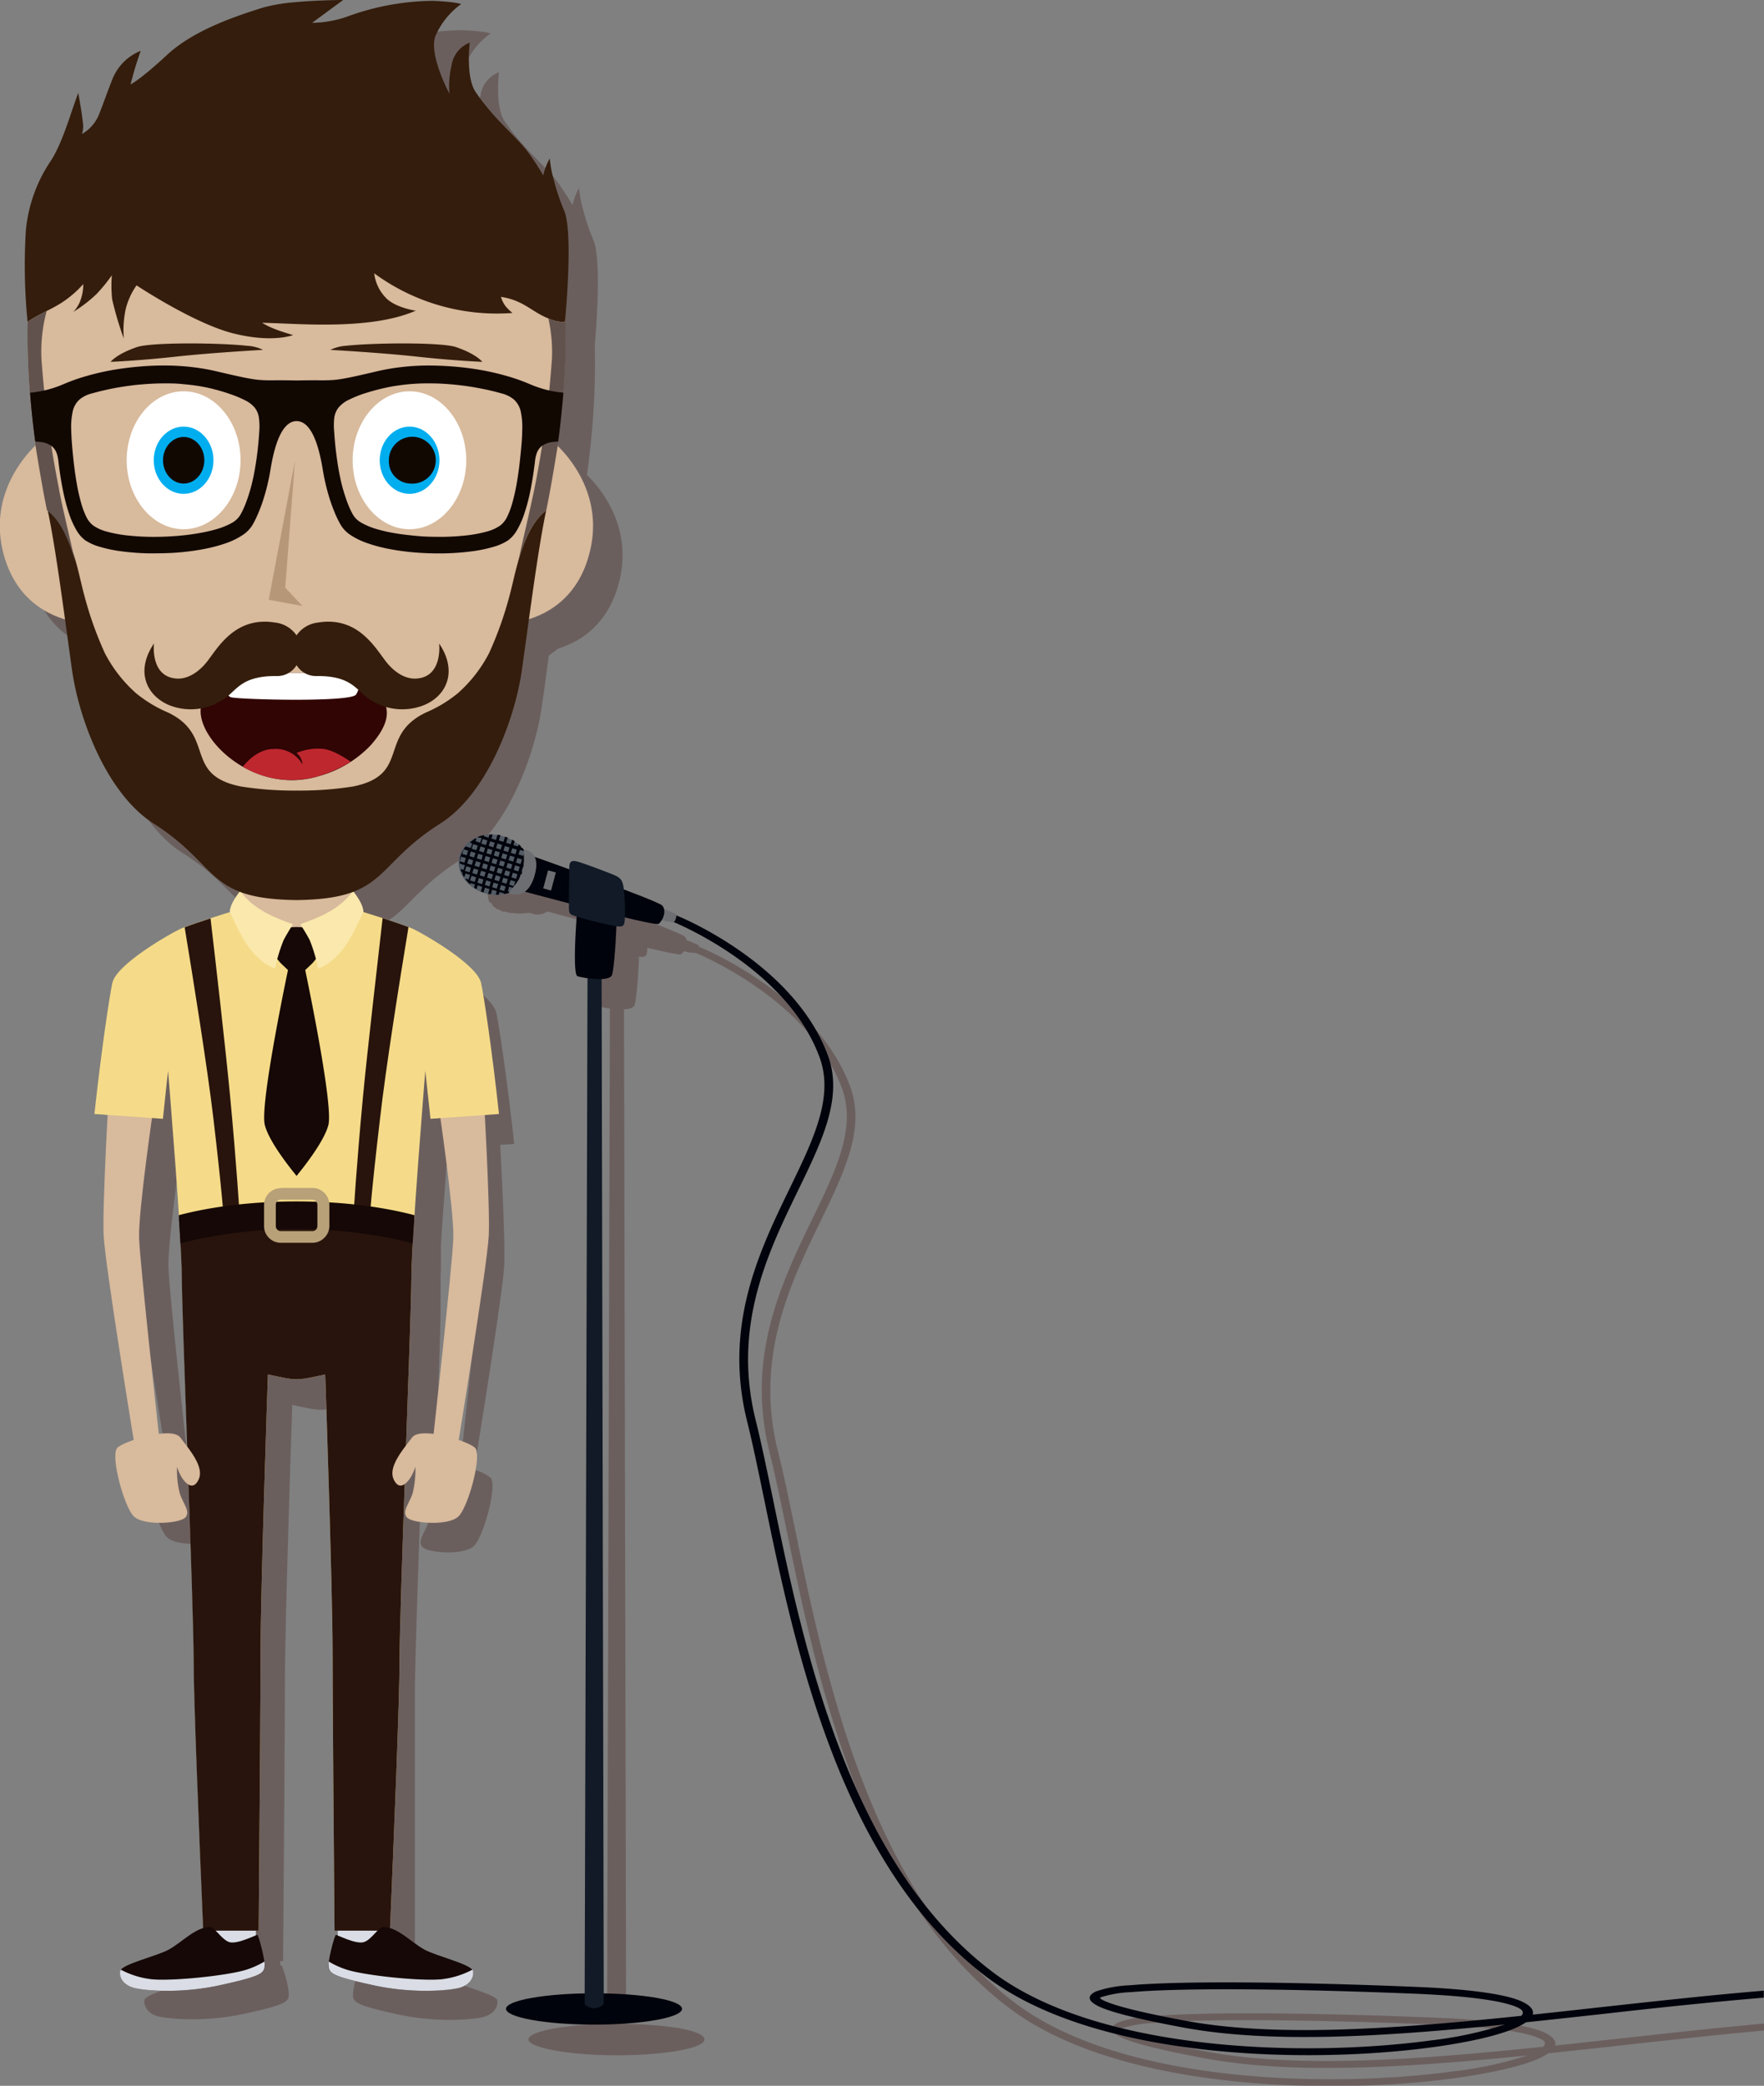 <svg xmlns="http://www.w3.org/2000/svg" viewBox="0 0 340.76 402.88"><rect x="0" y="0" width="340.76" height="402.88" fill="#808080" stroke="none"/><defs><style>.cls-1{isolation:isolate;}.cls-2{fill:#3a1110;opacity:0.3;mix-blend-mode:darken;}.cls-10,.cls-13,.cls-14,.cls-15,.cls-16,.cls-17,.cls-18,.cls-19,.cls-2,.cls-20,.cls-21,.cls-22,.cls-23,.cls-24,.cls-3,.cls-4,.cls-5,.cls-6,.cls-8,.cls-9{fill-rule:evenodd;}.cls-3{fill:#00030b;}.cls-4{fill:#111a26;}.cls-5,.cls-7{fill:#6d6e71;}.cls-6{fill:#535b65;}.cls-12,.cls-8{fill:#d8ba9c;}.cls-9{fill:#f5db89;}.cls-10{fill:#28140c;}.cls-11,.cls-16{fill:#dadde5;}.cls-13{fill:#150806;}.cls-14{fill:#b8a078;}.cls-15{fill:#fae8ac;}.cls-17{fill:#341d0c;}.cls-18{fill:#61524d;}.cls-19,.cls-25{fill:#120802;}.cls-20{fill:#b69879;}.cls-21{fill:#300504;}.cls-22{fill:#bf272e;}.cls-23{fill:#fff;}.cls-24{fill:#00aeef;}</style></defs><g class="cls-1"><g id="Layer_1" data-name="Layer 1"><path class="cls-2" d="M131,137.55c4-1.23,9.5-4.39,11.68-12.52,3-11-3.75-18.71-6.12-21,.24-1.76.45-3.51.64-5.26h0c.18-1.65.33-3.29.46-4.92h0c.09-1.11.16-2.21.22-3.3h0c.1-1.74.16-3.47.2-5.19h0q.06-3.3,0-6.51c.44-5.22,1.16-16.32-.2-20a43.34,43.34,0,0,1-2.11-6.24,22.58,22.58,0,0,1-.74-4,11.27,11.27,0,0,0-1.25,3.27c-.77-1.27-1.63-2.58-2.59-4-2.29-3.33-6.68-6.49-10.49-12.11-2-2.9-1.13-9.54-1.13-9.54A5.65,5.65,0,0,0,116,30.62a17.26,17.26,0,0,0-.4,5.44s-4-7.37-2.66-11.09a14.88,14.88,0,0,1,5-6.24s-1.14-.44-5.5-.63a49.71,49.71,0,0,0-15.93,2.84,21.28,21.28,0,0,1-7.37,1.42l6-4.41s-4.52,0-9,.4h-.08a33.44,33.44,0,0,0-6.53,1.1C74.81,21,66.46,23.62,61.17,28.53s-7.09,5.73-7.09,5.73l.5-1.83c.5-1.82,1.47-4.66,1.47-4.66a9.74,9.74,0,0,0-5.42,5.36c-1.58,4-1.47,4-2.59,6.81a7.57,7.57,0,0,1-3.34,3.89,4.81,4.81,0,0,0,.14-2.35c-.17-1.75-.88-5.6-.88-5.6-1.51,4-3,9.46-5.21,13a28.71,28.71,0,0,0-4.91,13.66,109.94,109.94,0,0,0,.34,17.57h0c-.07,3.4,0,6.88.2,10.42h0c.06,1.09.13,2.19.22,3.3h0c.13,1.63.28,3.27.46,4.92h0c.19,1.75.4,3.5.64,5.26-2.38,2.3-9.08,10-6.12,21,2.18,8.13,7.71,11.29,11.68,12.52.46,3.31.9,6.6,1.33,9.65,1.43,10.13,7,24.25,15.8,29.83,9.21,5.8,10.44,10.72,16.74,13.15-.84,1.09-1.92,2.68-1.93,4-.73.22-2.11.65-3.63,1.14l-.08,0-.06,0h0l-.08,0-.08,0h0l-.08,0-.09,0h0l-.08,0-.09,0h0l-.07,0-.09,0h0l0,0-.09,0h0l-.13,0-.06,0h0l-.16.05h0l-.08,0-.09,0h0l-.08,0-.09,0h0l-.07,0-.09,0h0l-.06,0-.09,0,0,0h0l-.08,0-.06,0h0l-.08,0-.07,0h0l-.09,0-.07,0h0l-.08,0-.08,0h0l-.07,0-.09,0h0l-.06,0-.08,0h0l0,0-.07,0,0,0h0l-.08,0-.06,0h0l-.07,0-.07,0h0l-.08,0-.07,0h0l-.08,0-.07,0h0l-.06,0-.07,0h0l0,0-.14.05-.07,0,0,0h0l-.07,0-.06,0h0l-.19.07-.06,0h0l-.06,0-.06,0c-.4.15-.73.29-1,.41-2,1-12.15,6.73-13,10.34-.45,1.94-2.15,13.18-3.46,25.35l2.54.18c-.4,7.6-.95,19.44-.77,23.29.24,4.9,4.48,31.22,5.82,39.47a8.41,8.41,0,0,0-3.26,1.62c-1.13,1.89,1.37,11,3.2,13s9.11,1.48,10.08.28-.46-2.63-1.12-4.61a18.25,18.25,0,0,1-.52-5.14,9.34,9.34,0,0,0,.88,2,4.6,4.6,0,0,0,1.32,1.42c.52,14.88,1,29.3,1,34.25v.34h0v.37h0v4.56l0,.55v.07l0,.57v2.13l0,.61v.12l0,.61V349l0,.62v.14l0,.63v.14l0,.64v.15l0,.64v.17l0,.64V353l0,.65v.18l0,.65v.2l0,.65v.21l0,.65v.22l0,.66v.22l0,.66v.24l0,.65v.25l0,.65V360l0,.65,0,.92v.28l0,.65v.29l0,.64v.3l0,.64v.31l0,.63,0,.32,0,.63v.33l0,.62v.34l0,.61v.36l0,.6,0,.37,0,.59,0,.38,0,.58v.39l0,.57v.4l0,.57v.4l0,.56v.41l0,.55,0,.42,0,.54,0,.42,0,.53,0,.44,0,.51,0,.45,0,.5,0,.45,0,.5,0,.45,0,.49,0,.46,0,.47,0,.47v.46l0,.47,0,.45,0,.48,0,.43,0,.48,0,.43,0,.48,0,.41,0,.49,0,.89,0,.38,0,.49,0,.38,0,.49v.36l0,.49,0,.35c-2.32.71-4.42,2.94-6.64,4.16s-8.4,2.67-9.24,3.89h0v0h0l0,0h0a.43.43,0,0,1,0,0h0c-.28,1.26.64,2.79,2.54,3.28s9,1.2,16.61-.46,8.41-2.26,8.69-3.32v-.05h0v0h0v-.05h0v0h0v0h0v0h0v0h0v0h0v0h0v-.08h0v-.08h0v-.09h0v-.09h0v-.09h0v-.09h0v-.22h0v-.06a21.07,21.07,0,0,0-1.37-5.17,1.62,1.62,0,0,0-.28.1v-.91h.55c.15-18.22.36-45.91.36-53.77,0-12,1.42-53.65,1.42-53.65,5.94,1.24,5.15,1.24,11.08,0,0,0,1.42,41.62,1.42,53.65,0,7.86.22,35.55.36,53.77h.65v.94a2,2,0,0,0-.37-.13,21.42,21.42,0,0,0-1.4,5.35v.1h0v.19h0v.09h0v.09h0v.08h0v.08h0v0h0v0h0v0h0v0h0v0h0v0h0V398h0v0h0v.05c.28,1.06,1.06,1.66,8.69,3.32s14.7,1,16.61.46,2.82-2,2.54-3.28h0s0,0,0,0h0l0,0h0v0h0c-.84-1.22-7-2.69-9.24-3.89s-4.32-3.45-6.64-4.16V390l0-.49,0-.36,0-.49,0-.38,0-.49v-.38l0-.89,0-.49,0-.41,0-.48,0-.43,0-.48,0-.43,0-.48v-.45l0-.47,0-.46,0-.47,0-.47,0-.46,0-.49,0-.45,0-.5,0-.45,0-.5,0-.45,0-.51,0-.44,0-.53v-.42l0-.54v-.42l0-.55v-.41l0-.56v-.4l0-.57,0-.4,0-.57,0-.39,0-.58,0-.38,0-.59v-.37l0-.6v-.36l0-.61v-.34l0-.62,0-.33,0-.63v-.32l0-.63v-.31l0-.64,0-.3,0-.64v-.29l0-.65,0-.28,0-.64v-.28l0-.65v-.26l0-.65v-.25l0-.65v-.24l0-.66V357l0-.66v-.22l0-.65v-.21l0-.65v-.2l0-.65v-.18l0-.65v-.18l0-.64V352l0-.64v-.15l0-.64v-.14l0-.63v-.89l0-.61v-.12l0-.61v-.1l0-.6v-.1l0-.59v-.09l0-.57v-.08l0-.57v-.69l0-.54v-3.95h0v-.37h0v-.34c0-5,.48-19.43,1-34.35a5,5,0,0,0,1.17-1.32,9.34,9.34,0,0,0,.88-2,18.41,18.41,0,0,1-.53,5.14c-.65,2-2.07,3.42-1.11,4.61s8.25,1.75,10.08-.28,4.33-11.13,3.2-13a8.41,8.41,0,0,0-3.26-1.62c1.34-8.25,5.57-34.57,5.81-39.47.19-3.85-.37-15.68-.77-23.28l2.7-.19c-1.31-12.17-3-23.41-3.47-25.35-.85-3.61-11-9.38-13-10.34-.24-.12-.58-.26-1-.41l-.06,0-.06,0h0l-.25-.09h0l0,0-.07,0h0l0,0-.07,0-.14-.05,0,0h0l-.07,0-.06,0h0l-.08,0-.07,0h0l-.08,0-.07,0h0l-.07,0-.07,0h0l-.05,0-.08,0h0l0,0-.08,0,0,0h0l-.08,0-.06,0h0l-.08,0-.07,0h0l-.08,0-.08,0h0l-.07,0-.09,0h0l-.06,0-.08,0h0l-.05,0-.08,0h0l0,0-.08,0-.06,0h0l-.09,0-.07,0h0l-.09,0-.26-.08h0l-.16-.05h0l0,0-.13,0h0l-.09,0,0,0h0l-.08,0-.07,0h0l-.08,0-.08,0h0l-.5-.17h0c-1.52-.49-2.91-.92-3.64-1.14,0-1.28-1.09-2.87-1.92-4,6.3-2.43,7.53-7.35,16.74-13.15,8.83-5.58,14.37-19.7,15.8-29.83.43-3,.87-6.34,1.33-9.65ZM108.43,295.61c-.34.47-.74,1-1.15,1.51.53-15,1-28.92,1-32.27v-5.62l0-.4v-.2l.06-1.09v-.15h0v-.32h0v-.16h0v-.23h0v-.16h0v-.16h0v-.06h0v-.17h0v-.17h0v-.06h0v-.16h0v-.17h0v-.25h0v-.17h0v-.17h0v-.06h0v-.18h0v-.17h0V254h0v-.25h0v-.18h0v-.25l0-.64h0c.8-12.09,2.1-27.89,2.1-27.89s.41,3.87,1,9.26l2-.13c.78,5.57,2.6,19,2.49,23.1-.12,4.36-2.88,29.48-3.82,37.89-1.89-.24-3.54-.12-4.16.7Zm-44.75,0c-.61-.82-2.26-.94-4.16-.7-.93-8.41-3.69-33.53-3.81-37.89-.11-4.13,1.7-17.54,2.49-23.12l2.11.15c.55-5.39,1-9.26,1-9.26s1.3,15.8,2.1,27.89h0V253l0,.35v.89l0,.17v.35h0v.59l0,.76v.66h0v.64h0V258h0v.81l0,.4v.58h0v5c0,3.37.5,17.39,1,32.48C64.54,296.72,64.08,296.14,63.68,295.61Z" transform="translate(-23.17 -12.28)"/><path class="cls-2" d="M155.29,196a8.55,8.55,0,0,0,2.31.35c2.7,1.14,22.19,9.83,28.21,26.12,2.82,7.64-1.13,15.79-5.73,25.28-5.91,12.19-12.87,26.55-8.25,45.07,1.06,4.24,2.12,9.34,3.28,15,5.89,28.52,14.64,71,43.1,92.38,21.16,15.92,62,16.72,85.91,13.5,7.07-1,12.7-2.27,15.94-3.65a12.45,12.45,0,0,0,2.22-1.18c4.77-.5,9.59-1,14.43-1.56,9.05-1,18.19-2,27.22-2.83v-1.35c-9.1.83-18.31,1.85-27.44,2.85l-12.91,1.41c.25-.86-.37-1.7-2-2.49-2.77-1.34-9.33-2.42-20.78-2.89-22.75-.92-44.43-1.22-55.08-.29a22.74,22.74,0,0,0-6.46,1.17c-1.8.83-1.76,1.8.51,2.91s7.38,2.42,16.26,4.07c17,3.15,38.84,1.78,62.2-.58a75,75,0,0,1-14.36,3.09c-23.61,3.18-63.82,2.42-84.54-13.17-28-21.09-36.75-63.27-42.59-91.61-1.16-5.63-2.21-10.72-3.29-15-4.53-18.13,2.34-32.29,8.17-44.32,4.71-9.72,8.76-18.07,5.77-26.15-6.41-17.35-27.55-26.32-29.25-27a.41.41,0,0,0,0-.25,16.94,16.94,0,0,0-2.34-1,1.53,1.53,0,0,0-.35-.68c-.31-.35-3.42-1.61-7.43-3.13-.21-1.94-.64-2.31-2.5-3-1.44-.56-3.32-1.28-4.91-1.83-2.05-.72-3.07-1.13-3.11.56v.41l-6.7-2.41a2.46,2.46,0,0,0-2.05-1.33.05.05,0,0,0-.06,0h0l0,0h0l0-.05h0l0,0h0l0-.05h0l0,0h-.07l-.22-.24h-.26l0,0h-.06v0h-.07a7.21,7.21,0,0,0-.81-.62h-.48a8.48,8.48,0,0,0-.86-.41h0l0,0H125a6.89,6.89,0,0,0-.81-.23l-.09,0h-.2l-.12,0h-.23c-.33,0-.65-.07-1-.08H122a8.94,8.94,0,0,0-1,.12h0l-.09,0h0l-.12,0h0l-.13,0h0l-.13,0h0l-.13,0h0l-.12,0H120l-.07,0h-.16a5.39,5.39,0,0,0-.6.25h0l-.05,0H119l0,0h-.05l-.07,0h-.08l-.06,0h-.06l0,0h0l-.13.09h-.15l0,0h0l0,0h-.06l-.08.07h0l-.1.09h0a5.23,5.23,0,0,0-.78.78l0,0,0,0,0,0,0,.06,0,0h0l0,0,0,0,0,0,0,0,0,0,0,0,0,.06v0h0l0,0,0,.06,0,0h0l0,0,0,.06v0h0l0,0,0,0,0,0v0h0l0,0,0,.09h0v0l0,.08,0,0,0,0v0l0,0v.06l0,.07v0h0l0,.1v.07l0,.07v0h0v0l0,.07v0h0l0,.13h0v0l0,.1,0,.14h0v0l0,.1h0v.14h0v.15h0v.14h0V185a5.11,5.11,0,0,0,.21,1.23h0l0,.11h0v0h.09c0,.1.09.21.14.31h.15l0,0h0v0h.06l0,0h0a4,4,0,0,0,.29.43v0h0l0,0v0h0l0,0h0l0,.07h0l0,0v0l0,0v0l0,0h0v0l0,0,0,0h0v0h0v0l0,.05h0v0h0v0l0,0v0l0,0h0v0h0v0h0v0h0v0h0v0h0v0h0l0,0,0,0h0l0,0h0a7.36,7.36,0,0,0,.81.64h0l.08.05h0l.09.06h.16l0,0h.06a8.39,8.39,0,0,0,.85.42h0l.09,0h.38l0,0h0a8.52,8.52,0,0,0,.9.26h.55a7.86,7.86,0,0,0,.95.1h.57a7,7,0,0,0,1-.1h1s0,0,0,.06a3.23,3.23,0,0,0,3.09-.36c2,.54,5.12,1.37,8.5,2.25V193c0,1.68,0,1.77,1.5,2.22-.34,4.88-.62,11.29.18,11.5a17.56,17.56,0,0,0,1.91.37l-.55,196.12c-8.54.16-15.19,1.46-15.19,3s7.61,3.05,17,3.05,17-1.37,17-3.05-6.62-2.86-15.13-3l-.41-196c1,0,1.74-.24,2-.71.34-.67.75-5.26.9-9.45,1.45.21,1.56-.21,1.61-1.7,3.61.86,6.28,1.42,6.51,1.24a2.38,2.38,0,0,0,.61-.7Zm166,211.61c-24.46,2.55-47.46,4.2-65,.95-8.71-1.62-13.72-2.91-15.78-3.92-.61-.3-.77-.49-.54-.6a21.76,21.76,0,0,1,5.82-1c10.57-.92,32.15-.63,54.83.3,11.17.46,17.46,1.47,20,2.7C321.69,406.46,321.85,407,321.34,407.56Z" transform="translate(-23.17 -12.28)"/><path class="cls-3" d="M137.92,397.29c-9.39,0-17,1.36-17,3s7.61,3.05,17,3.05,17-1.37,17-3.05S147.32,397.29,137.92,397.29Z" transform="translate(-23.17 -12.28)"/><path class="cls-4" d="M136.67,198l-.56,201.41a2.57,2.57,0,0,0,3.69-.05l-.42-201.31Z" transform="translate(-23.17 -12.28)"/><path class="cls-3" d="M153.72,189.05c.07,0,22.7,9,29.37,27.07,3,8.08-1.06,16.43-5.78,26.15-5.83,12-12.69,26.19-8.16,44.32,1.07,4.31,2.12,9.4,3.29,15C178.28,330,187,372.14,215,393.24c20.72,15.58,60.93,16.34,84.53,13.16a73.93,73.93,0,0,0,14.36-3.09c-23.36,2.36-45.24,3.74-62.2.58-8.88-1.65-14.05-3-16.26-4.07s-2.3-2.08-.5-2.91a23.11,23.11,0,0,1,6.46-1.17c10.65-.92,32.32-.63,55.07.3,11.46.46,18,1.55,20.79,2.88,1.64.79,2.26,1.64,2,2.49,4.27-.45,8.58-.93,12.91-1.41,10.56-1.16,21.24-2.34,31.73-3.22v1.35c-10.42.88-21,2-31.52,3.2-4.84.53-9.66,1.06-14.42,1.56a12.81,12.81,0,0,1-2.22,1.18c-3.24,1.39-8.87,2.7-15.94,3.65-23.93,3.23-64.76,2.42-85.91-13.5-28.46-21.4-37.22-63.85-43.1-92.38-1.17-5.64-2.22-10.75-3.28-15-4.63-18.53,2.34-32.89,8.25-45.08,4.6-9.49,8.55-17.64,5.73-25.28C175.05,199,153.06,190.28,153,190.25l.72-1.2ZM317.05,401.64c.51-.56.35-1.1-.61-1.56-2.56-1.24-8.86-2.25-20-2.71-22.68-.92-44.26-1.21-54.83-.3a21.74,21.74,0,0,0-5.83,1c-.22.1-.06.29.54.59,2.07,1,7.08,2.3,15.78,3.92C269.59,405.84,292.59,404.19,317.05,401.64Z" transform="translate(-23.17 -12.28)"/><path class="cls-5" d="M150.18,189.82s3,.84,3.26.49.51-1.26.35-1.46a32.83,32.83,0,0,0-3.21-1.3Z" transform="translate(-23.17 -12.28)"/><path class="cls-3" d="M122.25,183.89s27.35,7.42,28.14,6.84,1.63-2.51.71-3.54S124.24,177,124.24,177Z" transform="translate(-23.17 -12.28)"/><path class="cls-6" d="M111.87,177.8c.7-3.12,4.28-5,8-4.14s6.17,4.05,5.47,7.16-4.28,5-8,4.14S111.17,180.91,111.87,177.8Z" transform="translate(-23.17 -12.28)"/><path class="cls-3" d="M115.66,174.1a.29.29,0,0,1-.18-.18,7.31,7.31,0,0,1,1.18-.33.32.32,0,0,1,0,.14l0,.08.89.27.18-.61h.58a.19.19,0,0,1,0,.08l-.21.7.89.27.29-1a5.43,5.43,0,0,1,.56.09v0l-.31,1,.89.27.32-1h0l.52.19-.31,1,.88.27.26-.83a.08.08,0,0,1,0-.05c.17.09.33.19.49.29l-.23.76.89.27.09-.3a.24.24,0,0,1,.06-.11c.15.13.29.27.43.41l-.05.16.27.08c.17.2.33.41.48.62a.31.31,0,0,1-.25,0l-.66-.2-.27.88.89.28.23-.76a.28.28,0,0,1,.11-.15,4.88,4.88,0,0,1,.34.58l-.15.49.42.13a5.76,5.76,0,0,1,.18.59.19.19,0,0,1-.15,0l-.61-.19-.28.89,1.18.36a3.62,3.62,0,0,1,0,.57h-.06l-1.26-.38-.27.89,1.41.43h0a4.76,4.76,0,0,1-.19.53l-1.39-.43-.28.89,1.13.34.09,0c-.11.16-.23.32-.35.47l-1-.32-.27.89.34.11a.25.25,0,0,1,.15.1,4.93,4.93,0,0,1-.53.36l-.12,0,0,.14a5.65,5.65,0,0,1-.6.31.27.27,0,0,1,0-.2l.13-.42-.89-.27-.27.89.23.07a.29.29,0,0,1,.18.18,6.8,6.8,0,0,1-1.12.28.29.29,0,0,1,0-.13v0l-.89-.27-.16.53h-.57a.17.17,0,0,1,0-.07l.19-.63-.89-.27-.26.88-.52-.1h0v0l.28-.9-.89-.27-.28.92v0l-.52-.2.28-.9-.89-.28-.21.68,0,.07a5.66,5.66,0,0,1-.48-.31l.18-.6-.89-.27,0,.12a.41.41,0,0,1-.07.11,6.51,6.51,0,0,1-.9-1,.31.31,0,0,1,.25-.05l.38.12.27-.89-.88-.27-.16.52a.3.3,0,0,1-.13.16,4.3,4.3,0,0,1-.32-.6l.07-.24-.21-.07a5.84,5.84,0,0,1-.2-.59.22.22,0,0,1,.16,0l.42.12.27-.89-1-.31a4.92,4.92,0,0,1,.12-1.32,5,5,0,0,1,1-2l1,.29.27-.89-.3-.09a.28.28,0,0,1-.14-.09,4.82,4.82,0,0,1,.51-.38l.1,0,0-.12a5.92,5.92,0,0,1,.61-.33.25.25,0,0,1,0,.21l-.12.4.89.28.27-.89-.27-.08ZM112,178.63l.89.27.27-.89-.89-.27-.27.89Zm.44-1.43.89.28.27-.89-.91-.28a.37.37,0,0,1,0,.11l-.24.78Zm.55,3.29.89.27.27-.89-.89-.27-.27.89Zm.43-1.43.89.27.27-.88-.88-.28-.28.89Zm.44-1.42.89.27.27-.89-.89-.27-.27.89Zm.43-1.42.89.27.28-.89-.89-.27-.28.89Zm-.31,6.12.89.28.27-.89-.89-.28-.27.89Zm.43-1.42.89.27.27-.89-.89-.27-.27.89Zm.44-1.42.89.27.27-.89-.89-.27-.27.89Zm.43-1.43.89.28.27-.89-.89-.27-.27.88Zm.44-1.42.89.27.27-.88-.89-.28-.27.89Zm.43-1.42.89.27.27-.89-.89-.27-.27.89Zm-.75,7.55.89.27.27-.89-.89-.27-.27.89Zm.44-1.43.88.28.28-.89-.89-.27-.27.88Zm.43-1.42.89.27.27-.88-.89-.28-.27.89Zm.44-1.42.88.27.28-.89-.89-.27-.27.89Zm.43-1.42.89.27.27-.89-.89-.27-.27.89Zm.44-1.43.88.28.28-.89-.89-.27-.27.88Zm-.76,7.55.89.28.27-.89-.89-.27-.27.88Zm.44-1.42.89.27.27-.89-.89-.27-.27.89Zm.43-1.42.89.27.27-.89-.89-.27-.27.89Zm.44-1.43.89.28.27-.89-.89-.27-.27.88Zm.43-1.42.89.27.27-.89-.88-.27-.28.89Zm.44-1.42.89.27.27-.89-.89-.27-.27.89Zm-.75,7.55.88.27.28-.89-.89-.27-.27.89Zm.43-1.42.89.27.27-.89-.89-.27-.27.89Zm.44-1.43.88.27.28-.88-.89-.28-.27.89Zm.43-1.42.89.27.27-.89-.89-.27-.27.89ZM120,178l.89.27.27-.89-.89-.27L120,178Zm.43-1.43.89.28.27-.89-.89-.27-.27.88Zm-.75,7.55.89.28.27-.89-.89-.27-.27.88Zm.43-1.42.89.27.27-.89-.88-.27-.28.89Zm.44-1.42.89.27.27-.89-.89-.27-.27.89Zm.43-1.43.89.28.27-.89-.88-.27-.28.88Zm.44-1.42.89.27.27-.88-.89-.28-.27.89Zm.43-1.42.89.27.27-.89-.88-.27-.28.89Zm1.26,1-.27.89.89.27.27-.89-.89-.27Zm-.43,1.42-.27.89.89.27.27-.89-.89-.27Zm-.44,1.42-.27.89.89.27.27-.88-.89-.28Zm-.43,1.43-.27.89.89.27.27-.89Z" transform="translate(-23.17 -12.28)"/><rect class="cls-7" x="127.53" y="181.56" width="3.61" height="1.56" transform="translate(-103.43 247.83) rotate(-75.01)"/><path class="cls-5" d="M126.43,181.43c1.21-4.12-1.07-5-2-5-.34,0,.3,1.9-.35,4.19s-3,4.09-2.57,4.24C124.35,185.83,125.79,183.63,126.43,181.43Z" transform="translate(-23.17 -12.28)"/><path class="cls-3" d="M135,183.85s-1.56,16.62-.26,17,6,1.11,6.62-.18,1.55-16.7.38-16.7S135,183.85,135,183.85Z" transform="translate(-23.17 -12.28)"/><path class="cls-4" d="M133.15,179.76c0,1.88-.12,5.3-.08,7.33,0,1.68,0,1.78,1.51,2.23a73.79,73.79,0,0,0,7.67,1.87c1.6.23,1.58-.29,1.65-2.11a34.74,34.74,0,0,0-.21-4.85c-.21-2.09-.61-2.45-2.52-3.2-1.44-.55-3.32-1.28-4.91-1.83C134.21,178.49,133.19,178.08,133.15,179.76Z" transform="translate(-23.17 -12.28)"/><path class="cls-8" d="M52.88,225.77s-3,20.32-2.84,25.58S54.16,292,54.16,292l-4.76.89s-5.93-36.12-6.21-42,1.13-30,1.13-30Z" transform="translate(-23.17 -12.28)"/><path class="cls-8" d="M107.89,225.77s3,20.32,2.85,25.58S106.62,292,106.62,292l4.76.89s5.93-36.12,6.21-42-1.13-30-1.13-30Z" transform="translate(-23.17 -12.28)"/><path class="cls-9" d="M68.07,188.3s-8.17,2.5-10.19,3.46-12.15,6.74-13,10.34c-.46,1.94-2.16,13.18-3.47,25.35l13.23.93c.55-5.39,1-9.26,1-9.26s2.7,32.84,2.7,40.06,2.28,63.27,2.28,74.09c0,7.09,1.09,34.12,1.85,51.92H73.14c.15-18.23.36-45.92.36-53.78,0-12,1.42-53.65,1.42-53.65,5.94,1.24,5.15,1.24,11.08,0,0,0,1.42,41.62,1.42,53.65,0,7.86.22,35.55.37,53.78H98.5c.76-17.8,1.85-44.83,1.85-51.92,0-10.82,2.28-66.88,2.28-74.09s2.7-40.06,2.7-40.06.41,3.87,1,9.26l13.23-.93c-1.31-12.17-3-23.41-3.47-25.35-.85-3.6-11-9.38-13-10.34s-10.19-3.46-10.19-3.46l-12.4,4Z" transform="translate(-23.17 -12.28)"/><path class="cls-10" d="M66.4,247.71s-.29-4.83-2-19.32c-1.17-9.92-3.93-27.14-5.56-37,1.29-.5,3.26-1.16,5-1.73,1.05,9,2.89,25,3.78,34.36,1.28,13.5,1.84,23,1.84,23l-3.12.71Zm35.68-56.36c-1.29-.5-3.26-1.16-5-1.73-1,9-2.89,25-3.78,34.36-1.28,13.5-1.84,23-1.84,23l3.12.71s.29-4.83,2-19.32C97.69,218.47,100.45,201.25,102.08,191.35Z" transform="translate(-23.17 -12.28)"/><rect class="cls-11" x="40.8" y="369.94" width="8.63" height="7.25"/><rect class="cls-11" x="65.26" y="369.94" width="8.63" height="7.25"/><rect class="cls-12" x="46.37" y="160.44" width="21.86" height="19.18"/><path class="cls-10" d="M57.74,247.65h45.45c-.33,5.07-.56,9.4-.56,11.53,0,7.21-2.28,63.27-2.28,74.09,0,7.09-1.09,34.12-1.85,51.92H87.79c-.15-18.23-.37-45.92-.37-53.78,0-12-1.42-53.65-1.42-53.65-5.93,1.24-5.14,1.24-11.08,0,0,0-1.42,41.62-1.42,53.65,0,7.86-.21,35.55-.36,53.78H62.43c-.76-17.8-1.85-44.83-1.85-51.92,0-10.82-2.28-66.88-2.28-74.09C58.3,257.05,58.07,252.72,57.74,247.65Z" transform="translate(-23.17 -12.28)"/><path class="cls-13" d="M57.7,247c13.43-3.55,32.09-3.55,45.53,0-.12,1.92-.24,3.75-.33,5.41a93.3,93.3,0,0,0-44.87,0C57.94,250.76,57.82,248.93,57.7,247Z" transform="translate(-23.17 -12.28)"/><path class="cls-14" d="M77.41,241.73h6.11a3.26,3.26,0,0,1,2.28.94h0a3.2,3.2,0,0,1,1,2.28v4.15a3.19,3.19,0,0,1-1,2.28h0a3.26,3.26,0,0,1-2.28.95H77.41a3.25,3.25,0,0,1-2.28-.95h0a3.19,3.19,0,0,1-.95-2.28V245a3.2,3.2,0,0,1,.95-2.28h0a3.24,3.24,0,0,1,2.28-.94ZM83.52,244H77.41a1,1,0,0,0-.68.28h0a1,1,0,0,0-.28.68v4.15a1,1,0,0,0,.28.68h0a.94.94,0,0,0,.68.28h6.11a.94.94,0,0,0,.68-.28h0a1,1,0,0,0,.28-.68V245a1,1,0,0,0-.28-.68h0A1,1,0,0,0,83.52,244Z" transform="translate(-23.17 -12.28)"/><path class="cls-13" d="M74.89,194.44a14.72,14.72,0,0,0,2.52,3.89l1.39,1.32s-5.48,25.93-4.48,29.9c.74,3,4.34,7.65,6.14,9.86,1.81-2.21,5.41-6.9,6.15-9.86,1-4-4.48-29.9-4.48-29.9l1.39-1.32A14.72,14.72,0,0,0,86,194.44,4,4,0,0,0,84,192a9.9,9.9,0,0,0-7.11,0A4,4,0,0,0,74.89,194.44Z" transform="translate(-23.17 -12.28)"/><path class="cls-15" d="M69.56,184.38c-.85,1.09-2,2.76-2,4.09,2,4,3.84,8.89,8.73,10.92a31.84,31.84,0,0,1,1.67-5.53c.82-1.54,1.81-3.07,1.81-3.07C75.5,189.29,72.1,187.76,69.56,184.38Z" transform="translate(-23.17 -12.28)"/><path class="cls-15" d="M91.37,184.38c.85,1.09,2,2.76,2,4.09-2,4-3.84,8.89-8.73,10.92A31.84,31.84,0,0,0,83,193.86c-.82-1.54-1.82-3.07-1.82-3.07C85.43,189.29,88.83,187.76,91.37,184.38Z" transform="translate(-23.17 -12.28)"/><path class="cls-8" d="M58,289.94c1.73,2.31,4.71,5.68,3.53,8.13s-2.75.37-3.28-.47a9.34,9.34,0,0,1-.88-2,18.41,18.41,0,0,0,.53,5.14c.65,2,2.07,3.42,1.11,4.61s-8.25,1.75-10.08-.28-4.33-11.12-3.2-13C46.44,290.84,56.29,287.64,58,289.94Z" transform="translate(-23.17 -12.28)"/><path class="cls-8" d="M102.77,289.94c-1.73,2.31-4.71,5.68-3.53,8.13s2.75.37,3.28-.47a9.34,9.34,0,0,0,.88-2,18.41,18.41,0,0,1-.53,5.14c-.65,2-2.07,3.42-1.11,4.61s8.25,1.75,10.08-.28,4.33-11.12,3.2-13C114.33,290.84,104.49,287.64,102.77,289.94Z" transform="translate(-23.17 -12.28)"/><path class="cls-13" d="M55.77,388.85c-2.3,1.26-9.05,2.82-9.33,4.08s.64,2.79,2.54,3.28,9,1.2,16.61-.46,8.41-2.26,8.69-3.32S73.12,386,72.87,386s-3.89,1.89-5.41,1.4-2.86-3-3.78-2.92C60.84,384.57,58.39,387.41,55.77,388.85Z" transform="translate(-23.17 -12.28)"/><path class="cls-16" d="M46.53,392.74a16.67,16.67,0,0,0,5.86,1.83c3.93.43,14.74-.7,18.31-1.82a16.21,16.21,0,0,0,3.54-1.59,3.73,3.73,0,0,1,0,1.27c-.28,1.06-1.06,1.66-8.69,3.32s-14.7,1-16.61.46-2.82-2-2.54-3.28A.41.41,0,0,1,46.53,392.74Z" transform="translate(-23.17 -12.28)"/><path class="cls-13" d="M105.16,388.85c2.3,1.26,9,2.82,9.33,4.08s-.64,2.79-2.54,3.28-9,1.2-16.61-.46-8.41-2.26-8.69-3.32S87.81,386,88.06,386s3.89,1.89,5.41,1.4,2.86-3,3.78-2.92C100.09,384.57,102.54,387.41,105.16,388.85Z" transform="translate(-23.17 -12.28)"/><path class="cls-16" d="M114.4,392.74a16.67,16.67,0,0,1-5.86,1.83c-3.93.43-14.74-.7-18.31-1.82a16.21,16.21,0,0,1-3.54-1.59,3.73,3.73,0,0,0,0,1.27c.28,1.06,1.06,1.66,8.69,3.32s14.7,1,16.61.46,2.82-2,2.54-3.28A.41.41,0,0,0,114.4,392.74Z" transform="translate(-23.17 -12.28)"/><path class="cls-8" d="M80.46,179.7c15.56-.13,31.91-21.1,38.52-36.6,1.41-3.31,2.75-6.89,4-10.65,3.72-.64,11.37-3.17,14-13.09,3-11-3.75-18.72-6.13-21,2.28-16.58,2.24-33.17-1.49-45.76-5.5-18.53-27.22-27.8-48.94-27.8S37,34.05,31.53,52.58C27.79,65.17,27.76,81.76,30,98.34c-2.38,2.3-9.09,10-6.13,21,2.66,9.92,10.31,12.45,14,13.09,1.26,3.76,2.6,7.34,4,10.65C48.56,158.6,64.91,179.57,80.46,179.7Z" transform="translate(-23.17 -12.28)"/><path class="cls-17" d="M80.46,186.13c17.62-.2,14.81-6.61,27.75-14.77,8.83-5.58,14.37-19.7,15.8-29.83s3.06-23.06,4.67-30.66c-2.69,2-4.31,6-5.43,9.9-.66,2.33-1.12,4.61-1.61,6.41a69,69,0,0,1-4,11.27,26.87,26.87,0,0,1-6,7.71,25.37,25.37,0,0,1-6.21,3.75c-9.32,4.47-2.89,12-14,14.27a65,65,0,0,1-10.9.8,64.93,64.93,0,0,1-10.89-.8c-11.15-2.27-4.72-9.8-14-14.27a25.37,25.37,0,0,1-6.21-3.75,26.87,26.87,0,0,1-6-7.71,69,69,0,0,1-4-11.27c-.5-1.8-.95-4.08-1.61-6.41-1.12-3.91-2.74-7.94-5.43-9.9,1.61,7.6,3.23,20.42,4.67,30.66s7,24.25,15.8,29.83C65.66,179.52,62.85,185.93,80.46,186.13Z" transform="translate(-23.17 -12.28)"/><path class="cls-17" d="M80.46,12.68c4.48-.4,9-.4,9-.4l-6,4.41a21.28,21.28,0,0,0,7.37-1.42,49.48,49.48,0,0,1,15.93-2.83c4.36.18,5.5.62,5.5.62a14.88,14.88,0,0,0-5,6.24C106,23,110,30.39,110,30.39a17,17,0,0,1,.39-5.44,5.65,5.65,0,0,1,3.52-4.44s-.82,6.64,1.14,9.54c3.8,5.62,8.19,8.78,10.48,12.11,1,1.39,1.82,2.7,2.59,4a11.27,11.27,0,0,1,1.25-3.27,22.41,22.41,0,0,0,.74,4,43.34,43.34,0,0,0,2.11,6.24c1.48,4,.5,16.86.09,21.3l0,.07a8.06,8.06,0,0,1-3.22-.72c-3.25-1.29-4.77-3.5-9.15-4.16a5.47,5.47,0,0,0,1,1.94,11.36,11.36,0,0,0,1.22,1.17,40,40,0,0,1-26.7-7.66,8.11,8.11,0,0,0,2.52,5c1.94,1.72,5.5,2.22,5.5,2.22-6.55,2.86-16,2.83-23,2.58-2.64-.1-5-.22-6.69-.24a16.06,16.06,0,0,0,2.65,1.27C78,76.5,79.79,77,79.79,77s-4,1.59-11.61-.34-18.63-9.26-18.63-9.26a13.48,13.48,0,0,0-2.16,4.86,19.65,19.65,0,0,0-.3,5.41,63.26,63.26,0,0,1-2.25-7.56,24.73,24.73,0,0,1-.06-4.67,30.71,30.71,0,0,1-3,3.67,27.23,27.23,0,0,1-4.58,3.5s.55-.3,1.32-1.83a9.18,9.18,0,0,0,.74-3.63,20.94,20.94,0,0,1-3.62,3.22c-2.31,1.62-4.85,2.48-7.14,4.08a109.94,109.94,0,0,1-.34-17.57,28.71,28.71,0,0,1,4.91-13.66c2.25-3.56,3.7-9,5.22-13,0,0,.7,3.85.87,5.6A4.78,4.78,0,0,1,39,38.16a7.57,7.57,0,0,0,3.34-3.89c1.13-2.84,1-2.78,2.59-6.81a9.78,9.78,0,0,1,5.42-5.36s-1,2.84-1.47,4.66l-.5,1.83s1.8-.82,7.09-5.73,13.64-7.56,18.35-9.07a33.42,33.42,0,0,1,6.54-1.1Z" transform="translate(-23.17 -12.28)"/><path class="cls-18" d="M34.55,106.78c1,5,2.23,9.82,3.11,13.92h0c-1.12-3.89-2.73-7.88-5.41-9.83-.78-3.79-1.45-7.8-2.2-12.37-.25-1.8-.47-3.61-.66-5.41h0c-.18-1.65-.33-3.29-.46-4.92h0c-.09-1.11-.16-2.2-.22-3.3h0c-.2-3.54-.27-7-.2-10.42a29.72,29.72,0,0,1,3.67-2.08,30.2,30.2,0,0,0-1,9.26,200.13,200.13,0,0,0,3.4,25.15Zm-2.15,4.81c0-.23-.09-.45-.14-.67.05.22.09.44.14.67Zm100-38.41c.12,3.79.05,7.71-.17,11.69h0c-.06,1.1-.13,2.19-.22,3.3h0c-.13,1.63-.28,3.27-.46,4.92h0c-.19,1.8-.41,3.61-.66,5.41-.75,4.57-1.42,8.58-2.2,12.37-2.68,1.95-4.29,5.94-5.41,9.83h0c.88-4.1,2.08-9,3.11-13.92a200.13,200.13,0,0,0,3.4-25.15,29.61,29.61,0,0,0-.69-7.84,8,8,0,0,0,3.2.71l0-.07c0-.37.07-.79.11-1.25Zm-3.71,37.74c0,.22-.09.44-.14.67Z" transform="translate(-23.17 -12.28)"/><path class="cls-19" d="M80.46,93.62c3.41,0,4.62,6.72,5.09,9.54.09.56.2,1.13.32,1.7s.26,1.17.4,1.72.31,1.12.47,1.67.35,1.1.54,1.63.39,1,.59,1.51.41.92.62,1.35h0c.21.41.41.79.62,1.12a6.1,6.1,0,0,0,1.82,1.79,14.14,14.14,0,0,0,3.19,1.54,29.62,29.62,0,0,0,4.31,1.14,46.23,46.23,0,0,0,5.16.68c1.86.14,3.74.19,5.57.15a47.1,47.1,0,0,0,5.22-.4,26.09,26.09,0,0,0,4.23-.89,10,10,0,0,0,2.75-1.25,6.4,6.4,0,0,0,1.64-1.88,16.3,16.3,0,0,0,1.46-3.27,35.75,35.75,0,0,0,1.18-4.49c.37-1.83.66-3.78.89-5.71a6.81,6.81,0,0,1,.25-1.23,3.49,3.49,0,0,1,.43-.93,3.2,3.2,0,0,1,.63-.69,4.37,4.37,0,0,1,2.22-.77l.94-.1c.42-3.15.75-6.3,1-9.42a20.88,20.88,0,0,1-5.59-1.29c-.37-.14-.72-.29-1.08-.44h0a35.67,35.67,0,0,0-4.15-1.46c-1.33-.39-2.91-.78-4.71-1.12-1.42-.26-3-.49-4.68-.65s-3.54-.27-5.5-.29h0a46,46,0,0,0-5.28.27,41.66,41.66,0,0,0-5.11.87c-9.65,2.27-7.51,1.56-15.42,1.75-7.9-.19-5.76.52-15.41-1.75a41.66,41.66,0,0,0-5.11-.87,46,46,0,0,0-5.28-.27h0c-2,0-3.8.12-5.5.29s-3.26.39-4.68.65c-1.8.34-3.38.73-4.72,1.12a36.06,36.06,0,0,0-4.14,1.46h0c-.36.15-.71.3-1.08.44a20.88,20.88,0,0,1-5.59,1.29c.24,3.12.57,6.27,1,9.42l.94.1a4.41,4.41,0,0,1,2.22.77,3.2,3.2,0,0,1,.63.69,3.83,3.83,0,0,1,.43.93,6.81,6.81,0,0,1,.25,1.23c.22,1.93.52,3.88.89,5.71a37.59,37.59,0,0,0,1.17,4.49,16.88,16.88,0,0,0,1.47,3.27,6.4,6.4,0,0,0,1.64,1.88,10,10,0,0,0,2.75,1.25,26.09,26.09,0,0,0,4.23.89,47.1,47.1,0,0,0,5.22.4c1.83,0,3.71,0,5.57-.15a46.23,46.23,0,0,0,5.16-.68,29.62,29.62,0,0,0,4.31-1.14A13.85,13.85,0,0,0,70,115.65a6.14,6.14,0,0,0,1.83-1.79c.21-.33.41-.71.62-1.12h0c.21-.43.42-.88.62-1.35s.4-1,.59-1.51.37-1.07.54-1.63.32-1.11.47-1.67.27-1.12.4-1.72.23-1.14.32-1.7c.47-2.82,1.68-9.54,5.08-9.54ZM64.38,87.43c1.1.27,2.1.57,3,.88a23.23,23.23,0,0,1,3.06,1.25A5.79,5.79,0,0,1,72.36,91a4.08,4.08,0,0,1,.83,2,12.81,12.81,0,0,1,.06,2.69c-.06,1-.15,2.09-.27,3.17s-.24,2-.41,3.06-.31,1.86-.51,2.76-.38,1.65-.61,2.41q-.23.77-.45,1.41c-.15.45-.31.88-.47,1.28s-.33.77-.49,1.11-.33.65-.5.93A4.37,4.37,0,0,1,68,113.26a13.46,13.46,0,0,1-2.61,1.11,28.85,28.85,0,0,1-3.73.88c-1.41.25-2.93.44-4.48.56s-3.39.19-5.06.16a45.42,45.42,0,0,1-4.71-.31,25.27,25.27,0,0,1-3.72-.73,8.23,8.23,0,0,1-2.52-1.15,4.76,4.76,0,0,1-1.31-1.64,14.36,14.36,0,0,1-1-2.66,35.21,35.21,0,0,1-.87-3.86c-.28-1.58-.5-3.25-.67-4.89-.22-2.14-.36-3.91-.39-5.39a14,14,0,0,1,.3-3.64,4.31,4.31,0,0,1,1.29-2.24,5.88,5.88,0,0,1,2.4-1.19c.8-.22,1.68-.45,2.65-.67s2-.42,3.21-.61,2.42-.35,3.73-.46,2.72-.19,4.23-.2c1.17,0,2.27,0,3.32.1s2.22.21,3.24.37,2.15.39,3.13.63Zm32.17,0c1-.24,2-.46,3.13-.63s2.1-.29,3.24-.37,2.15-.11,3.32-.1c1.51,0,2.92.08,4.23.2s2.56.27,3.73.46,2.25.4,3.21.61,1.85.45,2.65.67a5.94,5.94,0,0,1,2.4,1.19,4.38,4.38,0,0,1,1.29,2.24,14,14,0,0,1,.3,3.64c0,1.48-.17,3.25-.39,5.39-.17,1.64-.39,3.31-.67,4.89a35.21,35.21,0,0,1-.87,3.86,15.1,15.1,0,0,1-1,2.66,4.76,4.76,0,0,1-1.31,1.64,8.23,8.23,0,0,1-2.52,1.15,25.27,25.27,0,0,1-3.72.73,45.42,45.42,0,0,1-4.71.31c-1.67,0-3.39,0-5.06-.16s-3.07-.31-4.48-.56a28.85,28.85,0,0,1-3.73-.88A13.46,13.46,0,0,1,93,113.26a4.37,4.37,0,0,1-1.56-1.43c-.17-.28-.33-.59-.5-.93s-.33-.72-.49-1.11-.32-.83-.47-1.28-.3-.9-.45-1.41c-.23-.76-.43-1.57-.61-2.41s-.37-1.83-.51-2.76-.3-2.06-.41-3.06-.21-2.15-.27-3.17A12.81,12.81,0,0,1,87.74,93a4.08,4.08,0,0,1,.83-2,5.79,5.79,0,0,1,1.92-1.47,23.23,23.23,0,0,1,3.06-1.25C94.45,88,95.45,87.7,96.55,87.43Z" transform="translate(-23.17 -12.28)"/><polygon class="cls-20" points="56.97 89.06 51.91 115.85 58.42 117.05 55.1 113.51 56.97 89.06"/><path class="cls-21" d="M61.94,149.16c-.59,6.16,10.56,16.83,22.91,13a21.64,21.64,0,0,0,9.83-5.83C105.83,144,84.84,142.14,80,142.27,71.83,142.47,62.24,146,61.94,149.16Z" transform="translate(-23.17 -12.28)"/><path class="cls-22" d="M70.07,160.37c1.15-1.41,3.27-3.44,6-3.42a5.89,5.89,0,0,1,5.53,3,3,3,0,0,0-1.14-2.23,10.63,10.63,0,0,1,5-.8c1.82.15,4,1.5,5.46,2.48a25.47,25.47,0,0,1-6.11,2.74A18.48,18.48,0,0,1,70.07,160.37Z" transform="translate(-23.17 -12.28)"/><path class="cls-23" d="M66.75,145.1c.14.93.44,1.7,1.06,1.86,1.75.45,23,1,24.13-.51a4.22,4.22,0,0,0,.66-2.12,37.88,37.88,0,0,0-12.1-2.07H80A37.75,37.75,0,0,0,66.75,145.1Z" transform="translate(-23.17 -12.28)"/><path class="cls-23" d="M58.64,114.5c6,0,11-6,11-13.32s-4.92-13.32-11-13.32-11,6-11,13.32S52.61,114.5,58.64,114.5Z" transform="translate(-23.17 -12.28)"/><path class="cls-24" d="M58.64,107.67c3.18,0,5.77-2.92,5.77-6.49s-2.59-6.5-5.77-6.5-5.77,2.92-5.77,6.5S55.47,107.67,58.64,107.67Z" transform="translate(-23.17 -12.28)"/><ellipse class="cls-25" cx="35.48" cy="88.9" rx="3.99" ry="4.5"/><path class="cls-23" d="M102.29,114.5c6,0,10.95-6,10.95-13.32s-4.92-13.32-10.95-13.32-11,6-11,13.32S96.26,114.5,102.29,114.5Z" transform="translate(-23.17 -12.28)"/><path class="cls-24" d="M102.29,107.67c3.17,0,5.77-2.92,5.77-6.49s-2.6-6.5-5.77-6.5-5.77,2.92-5.77,6.5S99.11,107.67,102.29,107.67Z" transform="translate(-23.17 -12.28)"/><path class="cls-19" d="M102.29,105.67a4.53,4.53,0,1,0-4-4.49A4.27,4.27,0,0,0,102.29,105.67Z" transform="translate(-23.17 -12.28)"/><path class="cls-17" d="M80.46,140.75a4.38,4.38,0,0,0,3.83,2.11c5.44-.06,7.07,1.69,8.87,3.37a11.29,11.29,0,0,0,12,2.21c4.28-1.81,6.47-6.49,2.84-11.86,0,0,.78,6.51-4.47,6.77-2.09.11-4.18-1.22-5.78-3.26-2.12-2.71-5.45-8.79-13.1-7.57a5.85,5.85,0,0,0-4.2,2.48,5.81,5.81,0,0,0-4.19-2.48c-7.65-1.22-11,4.86-13.1,7.57-1.6,2-3.69,3.37-5.78,3.26-5.25-.26-4.47-6.77-4.47-6.77-3.63,5.37-1.44,10,2.84,11.86a11.29,11.29,0,0,0,12-2.21c1.8-1.68,3.43-3.43,8.87-3.37A4.35,4.35,0,0,0,80.46,140.75Z" transform="translate(-23.17 -12.28)"/><path class="cls-17" d="M73.94,79.86s-9.53.51-16.84,1.31-12.56,1-12.56,1,1.11-1.48,5-2.82c2.72-1,16.06-.87,21.34-.28a7.94,7.94,0,0,1,3.08.78Zm13,0s9.53.51,16.84,1.31,12.56,1,12.56,1-1.11-1.48-5-2.82c-2.72-1-16.06-.87-21.34-.28A7.94,7.94,0,0,0,87,79.86Z" transform="translate(-23.17 -12.28)"/></g></g></svg>